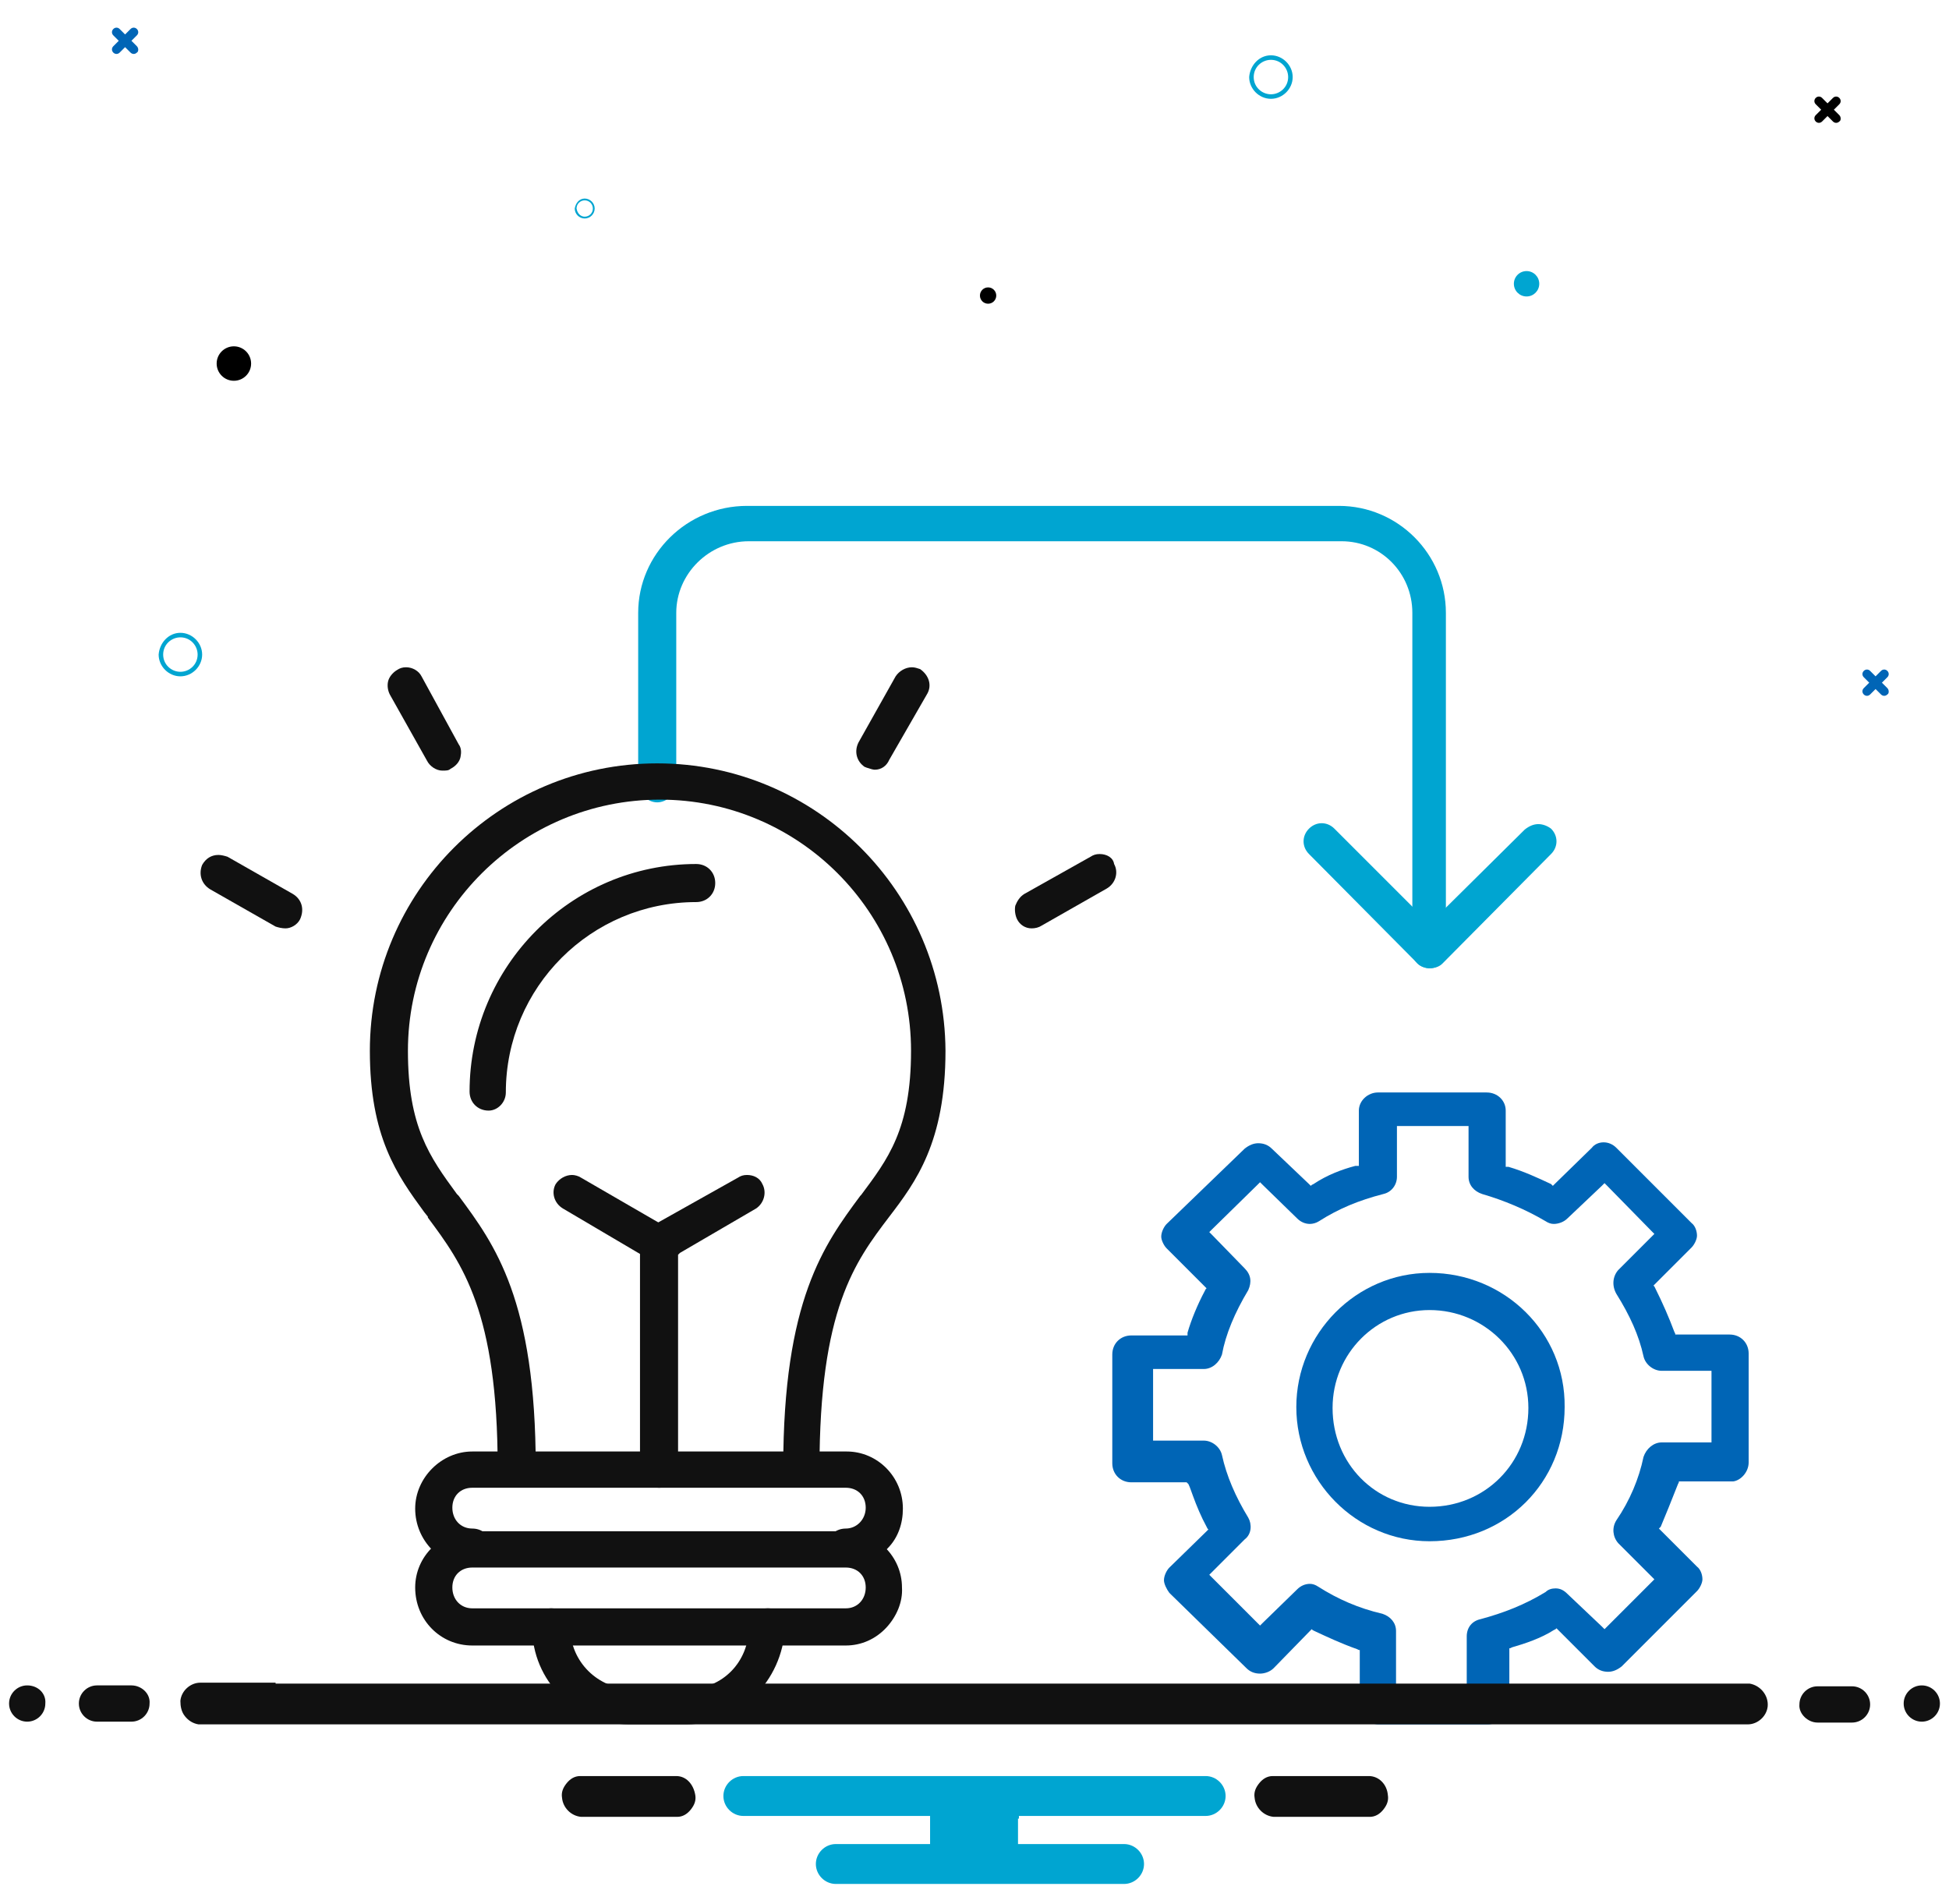 <?xml version="1.0" encoding="UTF-8"?>
<!-- Generator: Adobe Illustrator 28.0.0, SVG Export Plug-In . SVG Version: 6.00 Build 0)  -->
<svg xmlns="http://www.w3.org/2000/svg" xmlns:xlink="http://www.w3.org/1999/xlink" version="1.1" id="Layer_1" x="0px" y="0px" viewBox="0 0 215 210" style="enable-background:new 0 0 215 210;" xml:space="preserve">
<style type="text/css">
	.st0{fill-rule:evenodd;clip-rule:evenodd;fill:#0065B6;}
	.st1{fill:#0065B6;}
	.st2{fill:#9B2724;}
	.st3{fill:#111111;}
	.st4{fill-rule:evenodd;clip-rule:evenodd;fill:#111111;}
	.st5{fill:#00A5D1;}
	.st6{fill-rule:evenodd;clip-rule:evenodd;fill:#00A5D1;}
</style>
<g>
	<path class="st0" d="M157.7,140.4c-8.1,0-14.7,6.7-14.7,14.8s6.6,14.8,14.7,14.8c8.4,0,14.9-6.5,14.9-14.8   C172.7,147,166,140.4,157.7,140.4z M157.7,166.2c-6,0-10.7-4.8-10.7-10.9c0-6,4.8-10.8,10.7-10.8c6,0,10.9,4.8,10.9,10.8   C168.6,161.4,163.8,166.2,157.7,166.2z"></path>
	<path class="st1" d="M192.9,161.3v-12c0-1.2-0.9-2.1-2.1-2.1h-5.7h-0.2h-0.1l0-0.1l-0.1-0.2c-0.6-1.6-1.3-3.2-2.1-4.8l-0.1-0.2   l-0.1-0.1l0.1-0.1l0.1-0.1l4-4c0.3-0.3,0.6-0.9,0.6-1.3c0-0.5-0.2-1.1-0.6-1.4l-8.3-8.3c-0.4-0.4-0.9-0.6-1.4-0.6   c-0.5,0-1,0.2-1.3,0.6l-4.1,4l-0.1,0.1l-0.1,0.1l-0.1-0.1l-0.1-0.1c-1.5-0.7-3-1.4-4.7-1.9l-0.2,0l-0.1,0v-0.1v-0.2v-5.9   c0-1.1-0.9-2-2.1-2h-12c-1.1,0-2.1,0.9-2.1,2v5.7v0.2v0.2l-0.2,0l-0.2,0c-1.5,0.4-3.1,1-4.6,2l-0.2,0.1l-0.1,0.1l-0.1-0.1l-0.1-0.1   l-4.1-3.9c-0.4-0.4-0.9-0.6-1.5-0.6c-0.5,0-1,0.2-1.5,0.6l-8.6,8.3c-0.3,0.3-0.6,0.9-0.6,1.4c0,0.4,0.3,1,0.6,1.3l4.2,4.2l0.1,0.1   l0.1,0.1l-0.1,0.1l-0.1,0.2c-0.8,1.5-1.5,3.2-1.9,4.6l0,0.2l0,0.1H131h-0.2h-6c-1.2,0-2.1,0.9-2.1,2.1v12c0,1.2,0.9,2.1,2.1,2.1   h5.8h0.2h0.1l0.1,0.1l0.1,0.1c0.2,0.4,0.3,0.8,0.5,1.3c0.4,1.1,0.9,2.3,1.5,3.4l0.1,0.2l0.1,0.1l-0.1,0.1l-0.1,0.1l-4.1,4   c-0.3,0.3-0.6,0.9-0.6,1.4c0,0.4,0.3,1,0.6,1.4l8.5,8.3c0.4,0.4,0.9,0.6,1.5,0.6c0.5,0,1.1-0.2,1.5-0.6l4-4.1l0.1-0.1l0.1-0.1   l0.1,0.1l0.2,0.1c1.5,0.7,3,1.4,4.7,2l0.2,0.1l0.1,0v0.1v0.2v5.8c0,1.2,0.9,2.1,2.1,2.1h12c1.2,0,2.1-0.9,2.4-2.3l0-5.8v-0.2v-0.1   l0.1,0l0.2-0.1c1.4-0.4,3.2-1,4.6-1.9l0.2-0.1l0.1-0.1l0.1,0.1l0.1,0.1l4,4c0.4,0.4,0.9,0.6,1.5,0.6c0.5,0,1-0.2,1.5-0.6l8.3-8.3   c0.3-0.3,0.6-0.9,0.6-1.3c0-0.5-0.2-1.1-0.6-1.4l-4-4l-0.1-0.1l-0.1-0.1l0.1-0.1l0.1-0.1c0.5-1.2,1.2-2.9,1.9-4.7l0.1-0.2l0-0.1   h0.1h0.2h5.7C192,163.3,192.9,162.4,192.9,161.3z M188.8,151.4v0.2v7.1v0.2v0.2h-0.2h-0.2h-5.1c-0.9,0-1.7,0.7-2,1.6   c-0.5,2.4-1.5,4.8-3,7c-0.5,0.8-0.4,1.8,0.2,2.5l3.7,3.7l0.2,0.2l0.1,0.1l-0.1,0.1l-0.2,0.2l-4.9,4.9l-0.2,0.2l-0.1,0.1l-0.1-0.1   l-0.2-0.2l-3.8-3.6c-0.4-0.4-0.8-0.6-1.3-0.6c-0.4,0-0.8,0.1-1.1,0.4c-2.3,1.4-4.6,2.3-7.2,3c-0.9,0.2-1.5,0.9-1.5,1.9v5.2v0.2v0.2   h-0.2h-0.2h-6.9h-0.1h-0.2V186v0H154v-0.2v-5.9c0-0.9-0.6-1.6-1.5-1.9c-2.6-0.6-4.9-1.6-7.1-3c-0.3-0.2-0.6-0.3-0.9-0.3   c-0.5,0-1,0.2-1.4,0.6l-3.8,3.7l-0.2,0.2l-0.1,0.1l-0.1-0.1l-0.2-0.2l-5-5l-0.2-0.2l-0.1-0.1l0.1-0.1l0.2-0.2l3.6-3.6   c0.8-0.6,0.8-1.7,0.4-2.4c-1.4-2.3-2.4-4.6-2.9-6.9c-0.2-0.9-1.1-1.6-2-1.6h-5.2h-0.2h-0.2v-0.2v-0.2v-7.1v-0.2v-0.2h0.2h0.2h5.2   c0.9,0,1.7-0.7,2-1.6c0.4-2.2,1.4-4.6,2.9-7.1c0.4-0.9,0.3-1.7-0.4-2.4l-3.6-3.7l-0.2-0.2l-0.1-0.1l0.1-0.1l0.2-0.2l5-4.9l0.2-0.2   l0.1-0.1l0.1,0.1l0.2,0.2l3.8,3.7c0.4,0.4,0.9,0.6,1.4,0.6c0.3,0,0.7-0.1,1-0.3c2.2-1.4,4.4-2.3,7.1-3c0.9-0.2,1.5-1,1.5-1.9v-5.2   v-0.2v-0.2h0.2h0.2h7.1h0.2h0.2v0.2v0.2v5.2c0,0.9,0.6,1.6,1.5,1.9c2.4,0.7,4.8,1.7,7,3c0.3,0.2,0.6,0.3,0.9,0.3   c0.5,0,1.1-0.2,1.5-0.6l3.8-3.6l0.2-0.2l0.1-0.1l0.1,0.1l0.2,0.2l4.9,5l0.2,0.2l0.1,0.1l-0.1,0.1l-0.2,0.2l-3.7,3.7   c-0.6,0.7-0.7,1.7-0.2,2.6c1.5,2.4,2.5,4.6,3,6.9c0.2,0.9,1.1,1.6,2,1.6h5.1h0.2h0.2V151.4z"></path>
	<g>
		<polygon class="st1" points="154.4,185.7 154.4,185.7 154.4,185.7   "></polygon>
		
			<rect x="154.4" y="185.7" transform="matrix(0.707 -0.707 0.707 0.707 -86.06 163.573)" class="st2" width="0" height="0"></rect>
	</g>
	<path class="st3" d="M93.3,172.8c1.7,0,3.4-0.7,4.6-2c1.2-1.2,1.7-2.8,1.7-4.4c0-3.5-2.8-6.3-6.2-6.3H52.1c-3.4,0-6.3,2.9-6.3,6.3   c0,3.5,2.8,6.4,6.3,6.4c1.2,0,2.1-0.9,2.1-2.1c0-1.2-0.9-2.1-2.1-2.1c-1.3,0-2.2-1-2.2-2.3c0-1.3,0.9-2.2,2.2-2.2h41.2   c1.3,0,2.2,0.9,2.2,2.2c0,1.3-1,2.3-2.2,2.3c-1.2,0-2.1,0.9-2.1,2.1C91.2,171.9,92.1,172.8,93.3,172.8z"></path>
	<path class="st3" d="M121.3,94.2c-0.4,0-0.7,0.1-1,0.3l-7.3,4.1c-0.5,0.3-0.8,0.8-1,1.3c-0.1,0.5,0,1.1,0.2,1.5   c0.3,0.6,0.9,1,1.6,1c0.4,0,0.8-0.1,1.1-0.3l7.2-4.1c1-0.6,1.3-1.8,0.8-2.7C122.8,94.6,122.1,94.2,121.3,94.2z"></path>
	<path class="st3" d="M101.5,73.8c-0.3-0.1-0.6-0.2-0.9-0.2c-0.7,0-1.4,0.4-1.8,1l-4.1,7.3c-0.5,1-0.2,2.1,0.7,2.7   c0.1,0,0.2,0.1,0.3,0.1c0.3,0.1,0.6,0.2,0.8,0.2c0.7,0,1.3-0.4,1.6-1.1l4.2-7.3C102.8,75.6,102.5,74.5,101.5,73.8z"></path>
	<path class="st3" d="M32.3,98.6l-7.2-4.1c-0.3-0.1-0.7-0.2-1-0.2c-0.8,0-1.4,0.4-1.8,1.1c-0.4,1-0.1,2.1,0.9,2.7l7.2,4.1   c0.3,0.1,0.7,0.2,1.1,0.2c0.6,0,1.3-0.4,1.6-1C33.6,100.3,33.3,99.2,32.3,98.6z"></path>
	<path class="st3" d="M76.8,95.3c-13.8,0-25,11.3-25,25.1c0,1.2,0.9,2.1,2.1,2.1c1,0,1.9-0.9,1.9-2c0-11.6,9.4-21,21-21   c1.2,0,2.1-0.9,2.1-2.1C78.9,96.2,78,95.3,76.8,95.3z"></path>
	<path class="st3" d="M46.5,74.6c-0.3-0.6-1-1-1.7-1c-0.4,0-0.7,0.1-1,0.3c-0.5,0.3-0.9,0.8-1,1.3c-0.1,0.5,0,1,0.2,1.4l4.1,7.3   c0.3,0.6,1,1.1,1.7,1.1c0.4,0,0.7,0,0.9-0.2c0.6-0.3,1-0.8,1.1-1.3c0.1-0.5,0.1-1-0.2-1.4L46.5,74.6z"></path>
	<path class="st4" d="M93.3,168.9H52.1c-3.5,0-6.3,2.8-6.3,6.2c0,3.6,2.8,6.4,6.3,6.4h41.2c1.7,0,3.3-0.7,4.5-2   c1.1-1.2,1.8-2.8,1.7-4.4C99.5,171.7,96.7,168.9,93.3,168.9z M93.3,177.4H52.1c-1.3,0-2.2-1-2.2-2.3c0-1.3,0.9-2.2,2.2-2.2h41.2   c1.3,0,2.2,0.9,2.2,2.2C95.5,176.4,94.6,177.4,93.3,177.4z"></path>
	<path class="st3" d="M84.7,177.4c-1.2,0-2.1,0.9-2.1,2.1c0,3.8-2.9,6.8-6.7,6.8h-6.2c-3.7,0-6.8-3-6.8-6.8c0-1.2-0.9-2.1-2.1-2.1   c-1.1,0-2.1,1-2.1,2.1c0,5.9,4.8,10.7,10.7,10.7h6.3c5.8,0,10.6-4.7,10.9-10.7C86.8,178.3,85.9,177.4,84.7,177.4z"></path>
	<path class="st3" d="M82.4,129.6c-0.4,0-0.7,0.1-1,0.3l-9.8,5.5c-0.7,0.3-1,1.1-1,1.7V162c0,1.1,1,2.1,2.1,2.1c1.2,0,2.1-1,2.1-2   v-23.5v-0.1v-0.1l0.1-0.1l0.1-0.1l8.4-4.9c0.9-0.6,1.2-1.8,0.7-2.7C83.8,129.9,83.1,129.6,82.4,129.6z"></path>
	<path class="st3" d="M73.6,135.4l-9.5-5.5c-0.3-0.2-0.7-0.3-1-0.3c-0.7,0-1.4,0.4-1.8,1c-0.5,0.9-0.2,2.1,0.8,2.7l9.5,5.6   c0.1,0,0.2,0.1,0.3,0.1c0.3,0.1,0.6,0.2,0.8,0.2c0.6,0,1.3-0.4,1.8-1C74.9,137.2,74.5,135.9,73.6,135.4z"></path>
	<path class="st5" d="M157.7,106.8c0.6,0,1.2-0.3,1.5-0.7c0.3-0.3,0.4-0.7,0.3-1.1l0-37.4c0-6.5-5.3-11.8-11.8-11.8H82.4   c-6.6,0-12,5.3-12,11.8v18.8c0,1.1,1,2.1,2.1,2.1c1.1,0,2.1-1,2.1-2.1V67.6c0-4.3,3.6-7.9,8-7.9h65.4c4.3,0,7.8,3.5,7.8,7.9v37.2   C155.7,105.9,156.6,106.8,157.7,106.8z"></path>
	<path class="st6" d="M169.7,90.9c-0.5,0-1,0.2-1.5,0.6L158,101.6l-0.2,0.2l-0.1,0.1l-0.1-0.1l-0.2-0.2l-10.2-10.2   c-0.4-0.4-0.9-0.6-1.4-0.6c-0.5,0-1,0.2-1.4,0.6c-0.4,0.4-0.6,0.9-0.6,1.4c0,0.5,0.2,1,0.6,1.4l12,12.1c0.3,0.3,0.9,0.5,1.3,0.5   c0.6,0,1.1-0.2,1.4-0.5l12-12.1c0.4-0.4,0.6-0.9,0.6-1.4c0-0.5-0.2-1-0.6-1.4C170.7,91.1,170.2,90.9,169.7,90.9z"></path>
	<path class="st3" d="M72.5,84.2c-17.5,0-31.7,14.2-31.7,31.7c0,9.5,3,13.7,6,17.8l0.4,0.5l0,0.1c3.8,5.1,7.7,10.4,7.7,27.6   c0,1.1,1,2.1,2.1,2.1c1.1,0,2.1-1,2.1-2.1c0-18.5-4.5-24.6-8.5-30l-0.1-0.1l-0.1-0.1c-3-4.1-5.4-7.4-5.4-15.8   c0-15.3,12.5-27.7,27.8-27.7c15.3,0,27.7,12.4,27.7,27.7c0,8.7-2.6,12-5.5,15.9l-0.1,0.1c-4,5.4-8.5,11.5-8.5,30   c0,1.1,1,2.1,2.1,2.1c0.6,0,1.1-0.2,1.5-0.7c0.3-0.4,0.5-0.9,0.4-1.3c0-17.6,3.9-22.8,7.7-27.8c2.9-3.8,6.2-8.2,6.2-18.3   C104.2,98.4,90,84.2,72.5,84.2z"></path>
</g>
<path id="Path_1744_00000167392864547257932220000000842262714249440955_" class="st1" d="M208.2,75.9l-0.6-0.6l0.6-0.6  c0.2-0.2,0.2-0.5,0-0.7c-0.2-0.2-0.5-0.2-0.7,0l0,0l-0.6,0.6l-0.6-0.6c-0.2-0.2-0.5-0.2-0.7,0c-0.2,0.2-0.2,0.5,0,0.7l0.6,0.6  l-0.6,0.6c-0.2,0.2-0.2,0.5,0,0.7c0.2,0.2,0.5,0.2,0.7,0l0.6-0.6l0.6,0.6c0.2,0.2,0.5,0.2,0.7,0C208.4,76.5,208.4,76.1,208.2,75.9  C208.2,76,208.2,76,208.2,75.9"></path>
<path id="Path_1744_00000040546598751780088140000006479070731272036760_" d="M202.9,12.7l-0.6-0.6l0.6-0.6c0.2-0.2,0.2-0.5,0-0.7  c-0.2-0.2-0.5-0.2-0.7,0l0,0l-0.6,0.6l-0.6-0.6c-0.2-0.2-0.5-0.2-0.7,0c-0.2,0.2-0.2,0.5,0,0.7l0.6,0.6l-0.6,0.6  c-0.2,0.2-0.2,0.5,0,0.7c0.2,0.2,0.5,0.2,0.7,0l0.6-0.6l0.6,0.6c0.2,0.2,0.5,0.2,0.7,0C203.1,13.3,203.1,12.9,202.9,12.7  C202.9,12.8,202.9,12.8,202.9,12.7"></path>
<path id="Path_1744_00000096022764914787519370000012635529062019014572_" class="st1" d="M15.1,5.1l-0.6-0.6l0.6-0.6  c0.2-0.2,0.2-0.5,0-0.7c-0.2-0.2-0.5-0.2-0.7,0l0,0l-0.6,0.6l-0.6-0.6C13,3,12.7,3,12.5,3.2c-0.2,0.2-0.2,0.5,0,0.7l0.6,0.6  l-0.6,0.6c-0.2,0.2-0.2,0.5,0,0.7C12.7,6,13,6,13.2,5.8l0.6-0.6l0.6,0.6c0.2,0.2,0.5,0.2,0.7,0C15.3,5.7,15.3,5.3,15.1,5.1  C15.1,5.2,15.1,5.2,15.1,5.1"></path>
<path id="Path_808-3_00000044151628914579321600000000942243984563634832_" class="st5" d="M19.9,69.8c1.3,0,2.4,1.1,2.4,2.4  c0,1.3-1.1,2.4-2.4,2.4c-1.3,0-2.4-1.1-2.4-2.4C17.6,70.9,18.6,69.8,19.9,69.8z M19.9,74.1c1,0,1.9-0.8,1.9-1.9c0-1-0.8-1.9-1.9-1.9  c-1,0-1.9,0.8-1.9,1.9l0,0C18,73.3,18.9,74.1,19.9,74.1L19.9,74.1z"></path>
<path id="Path_808-3_00000057855110679842232430000011670458398687413417_" class="st5" d="M140.2,6.1c1.3,0,2.4,1.1,2.4,2.4  c0,1.3-1.1,2.4-2.4,2.4c-1.3,0-2.4-1.1-2.4-2.4C137.9,7.2,138.9,6.1,140.2,6.1z M140.2,10.4c1,0,1.9-0.8,1.9-1.9  c0-1-0.8-1.9-1.9-1.9c-1,0-1.9,0.8-1.9,1.9l0,0C138.3,9.6,139.2,10.4,140.2,10.4L140.2,10.4z"></path>
<path id="Path_808-3_00000083074400066205470730000002669659346660369824_" class="st5" d="M64.5,21.9c0.6,0,1.1,0.5,1.1,1.1  c0,0.6-0.5,1.1-1.1,1.1c-0.6,0-1.1-0.5-1.1-1.1C63.5,22.4,63.9,21.9,64.5,21.9z M64.5,23.9c0.5,0,0.9-0.4,0.9-0.9  c0-0.5-0.4-0.9-0.9-0.9c-0.5,0-0.9,0.4-0.9,0.9l0,0C63.7,23.6,64.1,23.9,64.5,23.9L64.5,23.9z"></path>
<circle id="Ellipse_48_00000044861180720227803750000009127111418295683720_" cx="25.8" cy="40.1" r="1.9"></circle>
<circle id="Ellipse_48_00000160888763670164612900000002008918943831958401_" class="st5" cx="168.4" cy="31.3" r="1.4"></circle>
<circle id="Ellipse_48_00000059999837996606955860000003840382513807771576_" cx="109" cy="32.6" r="0.9"></circle>
<path class="st3" d="M151,195.9h-10.6c-0.6,0-1.1,0.3-1.5,0.8c-0.4,0.5-0.6,1-0.5,1.6c0.1,1.1,1,2,2.1,2.1l10.6,0  c0.6,0,1.1-0.3,1.5-0.8c0.4-0.5,0.6-1,0.5-1.6C153,196.8,152.1,195.9,151,195.9z"></path>
<path class="st3" d="M74.6,195.9H64c-0.6,0-1.1,0.3-1.5,0.8c-0.4,0.5-0.6,1-0.5,1.6c0.1,1.1,1,2,2.1,2.1l10.6,0  c0.6,0,1.1-0.3,1.5-0.8c0.4-0.5,0.6-1,0.5-1.6C76.5,196.8,75.7,195.9,74.6,195.9z"></path>
<path class="st5" d="M112.4,200.6v-0.3h0.3H133c1.2,0,2.2-1,2.2-2.2s-1-2.2-2.2-2.2H82c-1.2,0-2.2,1-2.2,2.2s1,2.2,2.2,2.2h20.3h0.3  v0.3v2.5v0.3h-0.3H92.2c-1.2,0-2.2,1-2.2,2.2s1,2.2,2.2,2.2h31.8c1.2,0,2.2-1,2.2-2.2s-1-2.2-2.2-2.2h-11.4h-0.3v-0.3V200.6z"></path>
<path class="st3" d="M3,185.9c-1.1,0-2,0.9-2,2c0,1.1,0.9,2,2,2s2-0.9,2-2C5.1,186.8,4.2,185.9,3,185.9z"></path>
<g>
	<path class="st3" d="M200.5,190h3.8c1.1,0,2-0.9,2-2c0-1.1-0.9-2-2-2h-3.8c-1.1,0-2,0.9-2,2C198.4,189,199.4,190,200.5,190z"></path>
	<path class="st3" d="M14.5,185.9h-3.8c-1.1,0-2,0.9-2,2c0,1.1,0.9,2,2,2h3.8c1.1,0,2-0.9,2-2C16.6,186.8,15.6,185.9,14.5,185.9z"></path>
</g>
<path class="st3" d="M212,185.9c-1.1,0-2,0.9-2,2c0,1.1,0.9,2,2,2s2-0.9,2-2C214,186.8,213.1,185.9,212,185.9z"></path>
<path class="st3" d="M30.4,185.7h154.1h5.1h2.8l0,0c0.1,0,0.2,0,0.3,0c0.1,0,0.2,0,0.3,0c1.2,0.2,2.1,1.3,2,2.5  c-0.1,1.1-1.1,2-2.2,2c-0.1,0-0.2,0-0.3,0l-170,0c-0.1,0-0.2,0-0.3,0c-0.1,0-0.2,0-0.3,0c-0.6-0.1-1.1-0.4-1.5-0.9  c-0.4-0.5-0.5-1.1-0.5-1.7c0.1-1.1,1.1-2,2.2-2c0.1,0,0.2,0,0.3,0h2.8H30.4z"></path>
</svg>
